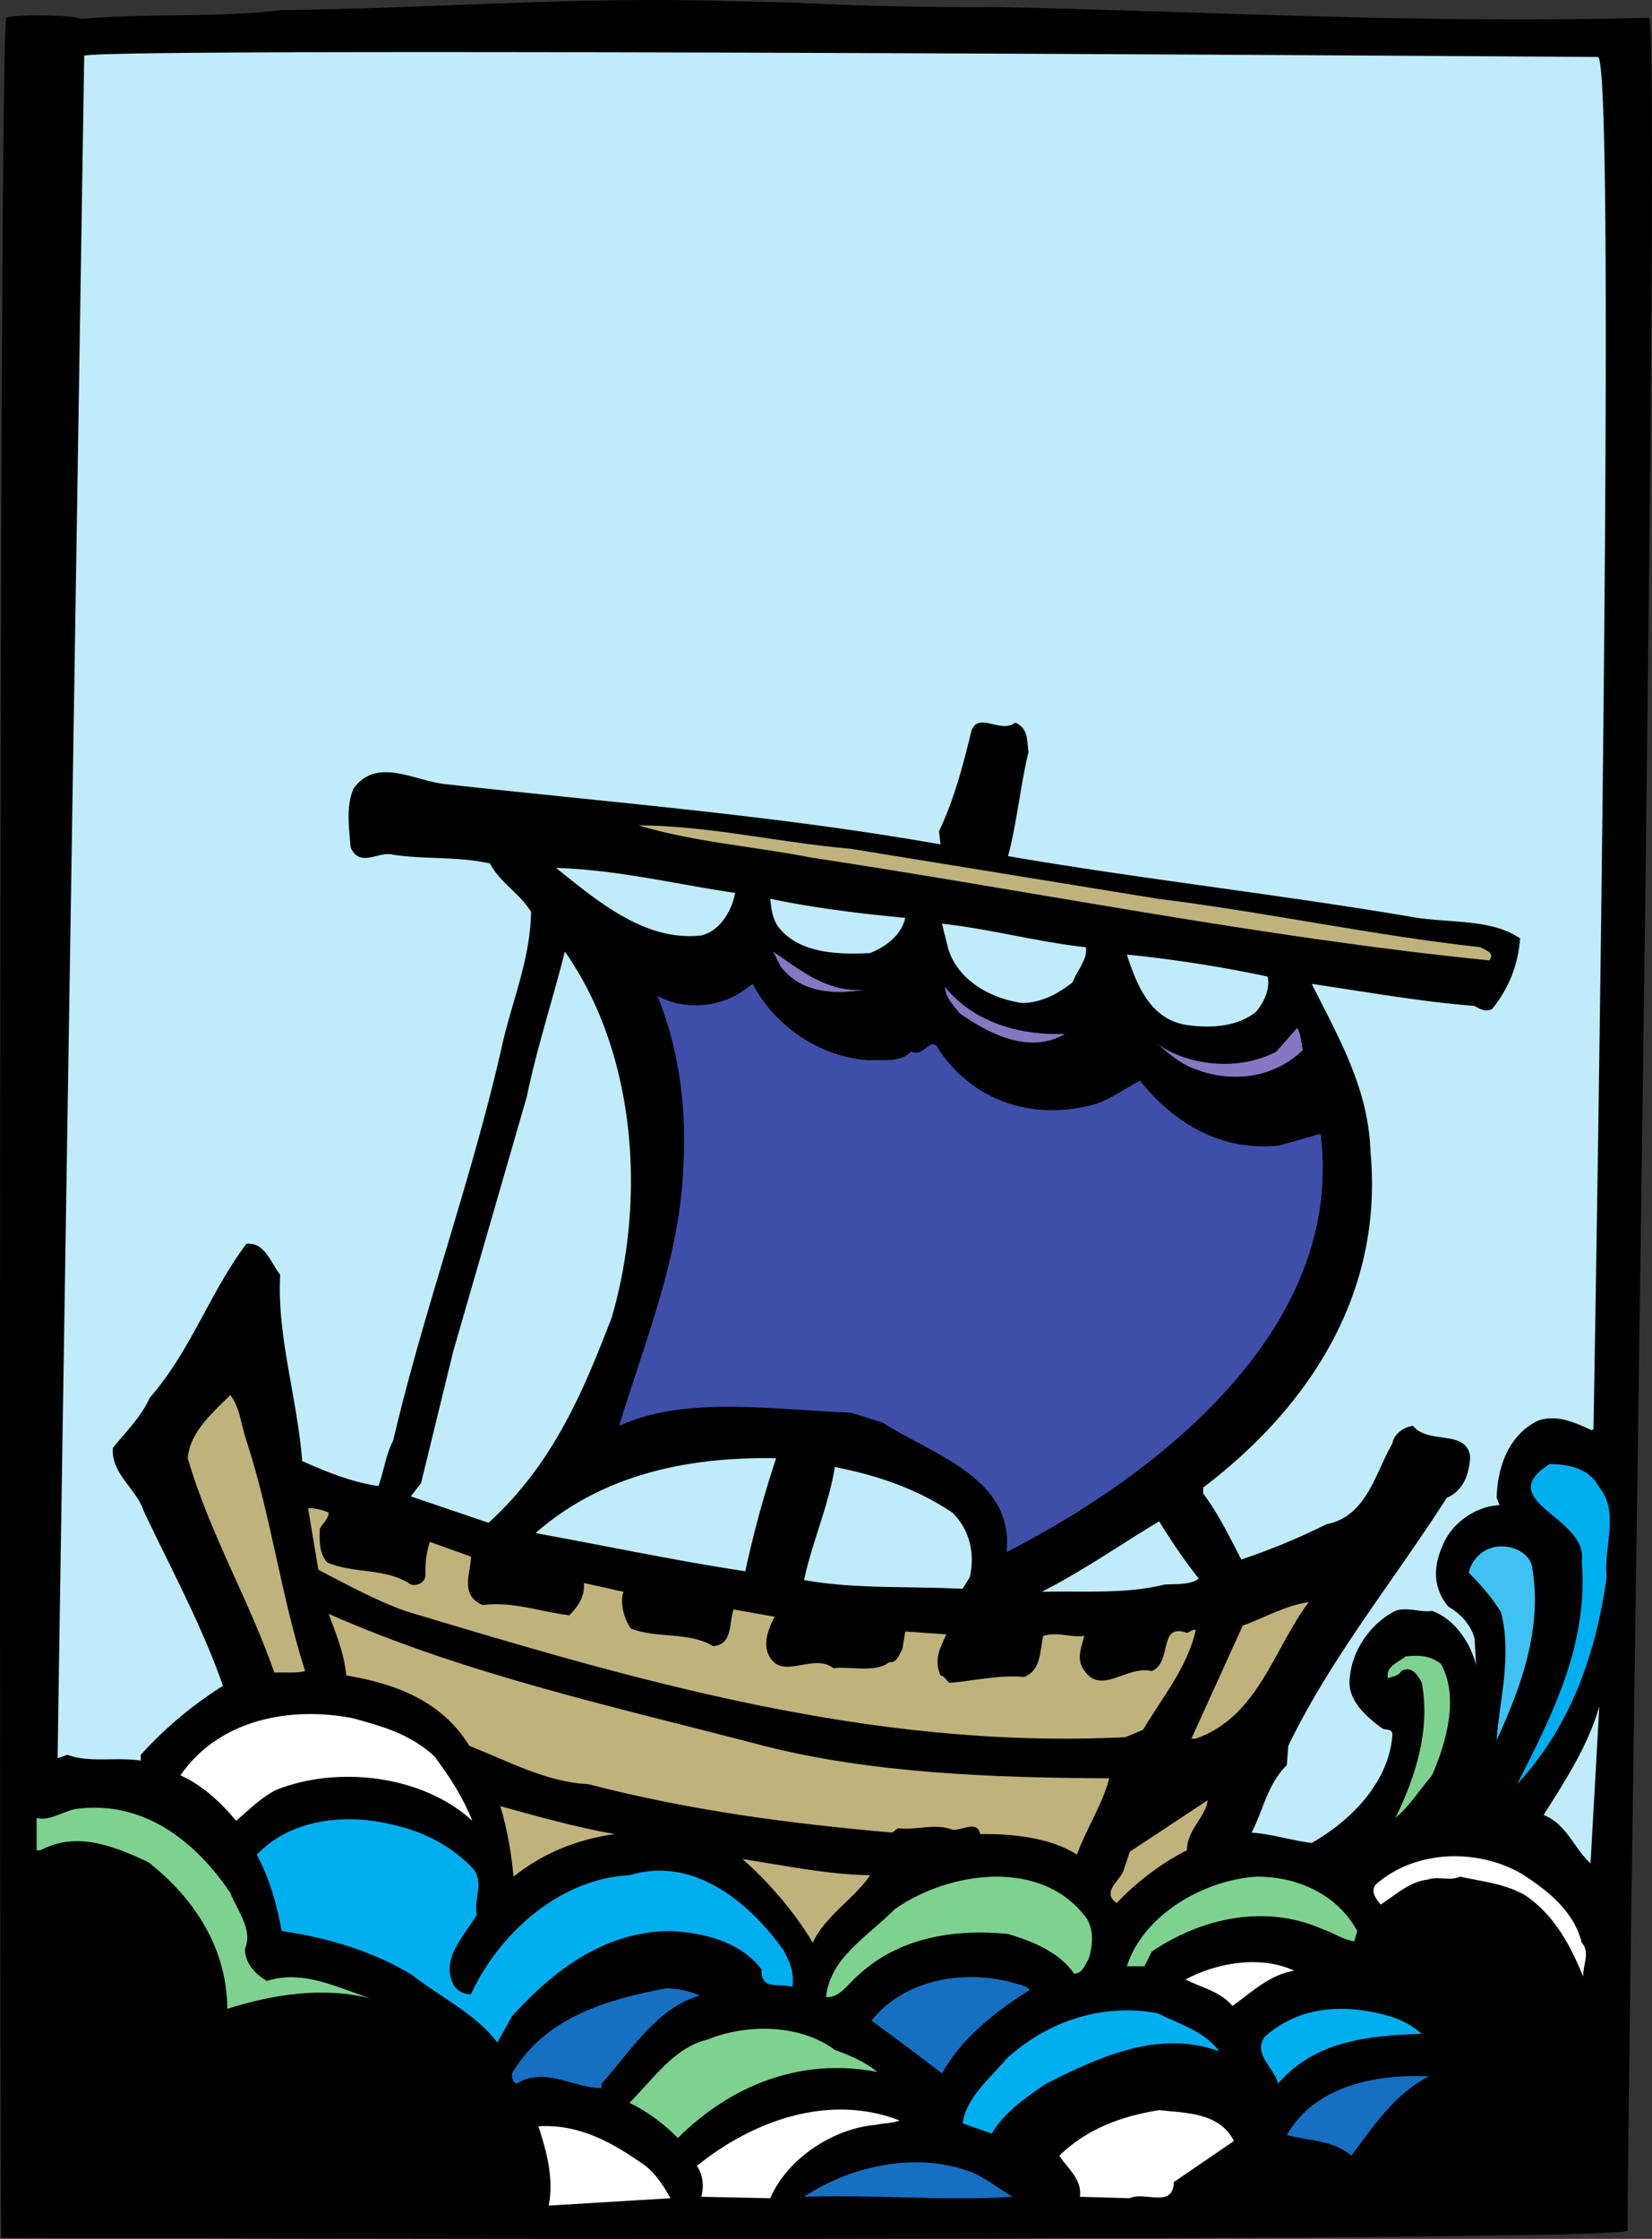 <svg xmlns="http://www.w3.org/2000/svg" width="199.431" height="270.093"><rect width="100%" height="100%" fill="#333333" stroke="none"/><path d="M96 .32c7.855.415 16.238.59 24.445.532 26.984.59 51.098 2.008 78.613 1.297 1.653.238-2.738 253.125-2.558 266.941-.414 1.477-196.332.887-196.332.887-.239.945-.356-267.117.59-267.828 1.12-.469 8.109-.332 9.054.14 7.735-.71 16.239-.117 24.09-1.062C52.976.989 69.902-.45 88.207.14L96 .32"/><path fill="#bfb27c" d="m102.734 102.399 37.02 6.023c13.343 1.653 25.98 4.43 38.972 5.848.532.351 1.828.648 1.063 1.594-27.574-2.778-54.559-8.27-81.84-12.403-6.969-1.355-14.23-1.886-20.902-3.894 8.738.058 16.828 2.066 25.687 2.832"/><path fill="#8677c3" d="M104.328 119.407c-3.543.59-7.676.414-10.098-2.836l-.887-1.77c3.368 2.3 6.555 4.957 10.985 4.606"/><path fill="#bfebfb" d="M88.738 107.715c-.355 2.125-1.832 4.606-4.074 5.137-6.79.765-12.52-4.133-17.54-8.149 7.56.235 14.645 2.008 21.614 3.012m20.547 3.012c-.473 2.125-2.36 3.484-4.25 4.25-3.602.18-8.207.117-10.805-2.836-.945-1.004-1.12-2.418-1.242-3.719 5.258 1.121 11.16 1.832 16.297 2.305m21.789 3.543c.297 1.355-1.063 2.832-1.594 4.25-1.77 1.36-3.66 2.422-6.023 2.48-3.778-.472-7.969-2.777-9.035-6.73l-.707-2.836c5.906.648 11.457 2.183 17.359 2.836m21.965 3.543c.297 1.476-.41 3.07-1.414 4.25-2.246 1.828-5.551 2.008-8.328 1.594-4.426-.649-6.082-4.844-7.262-8.5a158.43 158.43 0 0 1 17.004 2.656"/><path fill="#3f4ea9" d="M104.86 127.907c1.593-.118 3.835.355 5.136-1.063 1.535.887 2.422-2.184 3.367-.176 4.012 5.965 10.863 8.446 18.066 6.73 2.305-.472 4.133-2.007 6.2-3.011 4.191 5.2 9.863 8.563 16.828 7.797l4.96-1.418c3.012 23.441-19.542 41.098-37.91 50.484 1.004-8.976-9.09-11.808-14.878-15.59l-3.895-1.238c-8.976-.297-19.96-2.125-27.992 1.594 3.191-10.57 7.559-20.668 7.797-32.418.293-6.848-.77-13.578-3.188-19.484 3.07 1.773 7.38 1.476 10.274-.532l1.238-.886c2.715 5.136 8.09 8.8 13.996 9.21"/><path fill="#8677c3" d="M128.593 124.719c-4.308 2.54-9.21 0-12.753-2.48-.766-1.004-1.711-1.887-1.77-3.188 3.602 4.488 9.504 5.906 14.523 5.668m28.7 1.949c-3.723 3.602-9.035 4.016-13.465 2.125-1.477-.59-2.89-1.828-4.074-2.832 3.84 2.715 10.039 3.246 14.347.883l2.48-2.832c.473.59.473 1.77.712 2.656"/><path fill="#bfb27c" d="M29.75 173.79c2.953 9.03 4.191 18.777 7.086 27.808-1.18.297-2.48.117-3.72.18-3.07-8.801-7.855-16.891-10.452-25.864.238-3.129 2.953-5.433 5.137-7.617 1.183 1.477 1.3 3.66 1.949 5.492"/><path fill="#00adef" d="M193.074 179.457c2.48 2.95.473 7.32.887 10.805-1.301 9.27-4.313 17.95-10.805 24.977 4.191-8.325 8.621-16.77 7.793-26.926.828-5.254-10.922-7.203-3.899-11.692 2.422 0 4.903.59 6.024 2.836"/><path fill="#bfb27c" d="M39.672 182.469c0 .766-.711 1.297-1.063 1.945-.062 1.477-.062 3.012.883 4.078 3.309 1.415 7.027.59 10.098 2.657.828.234 1.71-.297 1.773-1.063-.062-1.476.117-2.836.531-4.074l4.957 1.77c.063 1.714-1.476 4.664 1.418 5.847 3.66-.472 6.969.824 10.453 1.238 1.121-1.12 1.887-2.3 1.77-3.898l4.785 1.063c-.473 1.183 0 3.191.883 4.43 3.129 1.241 7.027.355 9.922 2.124 2.418-.176 1.89-2.832 2.48-4.426l4.957.883c-.648 1.242-1.297 2.719-.883 4.254 1.477 3.836 5.43-.058 7.97 1.95 2.066-.239 5.077.59 6.73-.712 1.004.06 1.242-1.003 1.597-1.593l.352-2.125 4.96.351c-.769 1.657-1.534 3.074-.706 4.961.472.059.707.59 1.062.887 3.012-.234 6.024-1.004 9.035-.707 2.067-.828 1.887-3.129 2.301-4.961 1.89-.531 3.188.234 4.961 0-.297 1.18-.945 2.715-.18 3.898 2.07 3.54 5.258-.414 8.329.352 2.539-1.063.707-5.902 4.25-4.606.355-.117.652-.472 1.062-.351-1.004 4.484-4.016 8.086-6.375 12.043l-2.125.887c-30.883 1.535-59.52-6.97-86.976-15.235-3.602-1.3-7.145-3.246-10.454-4.96l-1.238-7.438c.824 0 1.652.176 2.48.531"/><path fill="#bfebfb" d="M192.898 6.875c2.422.117-.531 165.496-.531 165.496l-.18.176c-2.008-.887-4.367-2.066-6.73-1.062-3.426 1.832-4.664 5.55-4.781 9.21l.351.887c-2.89.118-5.844 2.184-6.906 4.961-1.121 2.54-1.121 5.02.707 7.262 1.418.828 2.773 2.184 3.187 3.898l.18 3.188c-.652-2.656-2.539-5.55-5.316-6.555-1.356.235-2.953-.531-4.426 0-2.895 1.418-5.2 4.664-5.492 7.973-.414 2.715 1.89 4.723 3.898 6.2.41.233 1.18 0 1.238.706-.355 5.727-5.02 10.453-9.742 13.11-2.242-.239-4.726-1.063-7.265-1.243 1.418-2.715 1.89-5.785 4.253-8.144l.176-2.305c5.078-10.57 12.754-19.957 19.133-29.937 2.066-.887 2.715-2.954 2.836-4.961-.477-3.364-5.023-1.414-6.91-3.72-1.063.118-2.305.946-2.48 2.126-2.067 3.484-3.07 8.8-7.973 9.742a78.174 78.174 0 0 1-10.274 4.254c-1.418-2.719-2.715-5.434-4.605-7.973v-.707c13.226-10.039 21.789-23.855 20.195-40.566-.238-7.617-3.898-13.816-7.086-20.195 6.496.945 12.988 2.129 19.66 2.66.653.41 1.418.765 2.13.351 2.007-2.48 3.128-5.312 3.363-8.5-3.602-2.48-8.973-1.773-13.461-2.66-16.18-2.715-32.536-4.547-48.36-7.262 1.063-3.898 1.477-8.445 2.48-12.578-.238-1.535 0-2.773-1.593-3.543-1.773 1.418-4.488-1.414-5.316 1.063-1.004 4.137-2.067 8.21-3.895 12.047l.176 1.593c-19.723-3.484-39.504-5.019-59.7-7.261-3.718-.356-8.382-3.367-11.16.531-.941 2.184-.527 4.844-.351 7.086 1.12 2.539 3.363.414 5.137.887 3.836.59 7.793.175 11.691 1.062 1.18 2.301 3.602 3.602 4.96 5.844-.12 5.906-2.362 10.867-3.542 16.297-3.66 16.12-9.332 31.414-13.11 47.476-.886 1.711-1.12 3.66-1.773 5.489-3.246-.47-6.258-1.711-9.21-3.012-.59-7.617-3.071-15.113-2.657-22.496-1.121-1.356-1.832-3.957-4.074-3.719-4.489 5.965-6.672 12.871-11.692 18.598-.945 2.187-2.894 4.136-4.43 6.023-.234 3.133 2.837 4.903 3.723 7.617 3.305 6.97 7.024 13.817 9.567 21.082-3.606 2.301-6.735 4.84-9.922 8.325v.707c-2.836-.47-6.258.297-8.856-.707l-1.183.414c.117-9.684 3.21-205.395 3.21-205.395 3.66-1.058 182.731.16 182.731.16"/><path fill="#bfebfb" d="M73.86 158.907c-3.427 8.918-7.087 17.714-14.88 24.8-3.133-1.062-6.262-2.125-9.39-3.187l1.238-1.594 3.898-15.945 8.86-30.645c1.238-5.965 3.129-11.691 4.605-17.535 8.559 12.164 9.86 29.7 5.668 44.106m19.84 17.007a128.313 128.313 0 0 0-3.723 13.641c-8.558-1.3-16.886-3.074-25.328-4.605 8.028-7.028 18.242-9.215 29.05-9.036m21.259 6.555c2.062 2.008 2.773 4.84 2.125 7.793l-.887 1.418c-6.375-.355-12.812.059-19.133-1.063 1.004-4.664 2.953-8.917 3.723-13.64 5.078 1.004 9.86 2.598 14.172 5.492m24.976 1.063c1.535 2.48 3.012 4.664 4.782 6.906-.946.77-2.778.652-4.075.71-4.78 1.18-9.625.766-14.879.884 4.899-2.477 9.446-5.668 14.172-8.5"/><path fill="#3fc2f3" d="M184.925 188.844c1.36 7.5-1.296 14.703-4.25 21.082.293-4.547 1.887-10.098.532-15.414-1.121-1.828-2.422-3.305-3.899-4.781.235-1.18 1.18-2.364 2.305-2.836 1.71-.824 4.664-.176 5.313 1.949"/><path fill="#bfb27c" d="M158 193.274c-4.313 5.726-6.082 13.816-13.64 16.472h-.532l6.2-13.64c2.66-.942 5.081-2.418 7.972-2.832m-65.719 17.359c13.05 3.309 27.691 3.836 41.629 3.899-.77 3.07-2.777 6.082-3.899 9.21-3.07-2.007-7.675-2.539-11.691-2.48-.355-1.773-2.242-.355-3.363-.531-2.07-.828-4.489.117-6.555-.176l-.71.527c-12.755-1.12-24.622-2.715-36.669-5.843-5.078-.235-9.625-2.774-14.347-4.606-3.368-5.492-9.094-7.558-14.88-8.504-.238-2.715-1.242-5.02-2.124-7.437 16.707 7.379 34.836 11.277 52.609 15.941"/><path fill="#7fd190" d="M173.945 200.711c2.242 4.016.648 9.508-1.066 13.465-1.477 1.711-2.774 3.777-4.426 5.137 2.418-4.903 4.25-10.63 3.187-16.297-.472-.945-1.238-2.125-2.48-1.418-.356.652-1.063.59-1.594.887-.355-1.418 1.18-1.891 2.125-2.657 1.652-.18 2.895-.12 4.254.883"/><path fill="#bfebfb" d="M192.011 224.805c-2.066-1.89-2.836-4.727-5.668-5.848 2.657-4.191 5.372-8.382 6.73-13.105l-1.062 18.953"/><path fill="#fff" d="M52.426 211.871c1.886 2.48 3.484 5.02 4.605 7.797-5.965-5.492-16.238-6.73-23.738-3.722-1.711.886-3.246 2.363-4.782 3.722-1.89-2.304-4.195-4.37-6.734-5.492 4.727-6.848 13.406-8.324 20.727-6.91 3.543.945 7.086 1.95 9.922 4.605"/><path fill="#bfb27c" d="M143.297 223.211c-3.07 1.535-6.02 3.778-8.504 6.375-1.946-1.418.593-2.773.886-4.074l.711-2.125 9.387-6.2c-.117 1.891-2.539 3.602-2.48 6.024m-69.082-1.949c-4.372.59-8.622 2.242-12.227 5.137-.234-2.774-.766-5.785-1.594-8.504 4.547 1.242 9.094 2.539 13.82 3.367"/><path fill="#7fd190" d="M27.8 228.348c.829 2.125 2.778 4.488 1.774 6.73-.059 1.653 1.238 3.13 2.656 3.899 4.43-1.418 8.621.883 12.578 2.125-5.906-1.477-11.93-.473-17.363 1.238-.059-7.203-3.836-13.226-9.562-17.71-3.602-1.657-8.032-3.606-12.223-1.774-.414.117-.711.472-1.242.355v-3.898c1.418.414 3.07-.707 4.605-1.063 8.149-1.18 14.528 3.778 18.778 10.098"/><path fill="#00adef" d="M57.031 225.336c1.535 1.77.117 3.66.531 5.668-1.535 2.598-4.605 5.492-2.656 8.68.531.59 1.18.945 1.945.887 3.426-7.383 10.75-13.938 19.133-14.348 7.734-2.363 14.465 3.246 18.598 9.031.71 1.301 1.36 2.719 1.066 4.43-1.715-.473-3.84.473-3.722-2.125-2.715-3.426-6.965-4.371-10.981-4.606-7.797.059-13.879 4.489-19.133 10.274l-1.77 3.187c-2.6-3.48-6.85-5.43-10.277-8.148-4.78-2.89-10.152-4.488-15.765-5.313-.59-3.25-1.473-6.378-3.008-9.21 4.07-4.254 10.45-4.961 15.941-3.723 3.778.77 7.203 2.363 10.098 5.316"/><path fill="#fff" d="M190.949 234.371c1.062 1.121.117 2.715.176 4.075-1.535-3.723-3.422-7.325-6.907-9.743-2.363-1.418-5.199-1.714-7.972-2.304-1.301.59-2.54-.117-3.899.355-2.183.235-3.836 1.828-5.668 3.012-.59-.652-1.296-1.715-.53-2.48 4.722-4.133 12.222-4.313 17.538-1.243 3.13 2.008 6.317 4.489 7.262 8.328"/><path fill="#bfb27c" d="M105.035 226.223c-1.711 2.656-5.55 5.02-6.91 8.148-2.184-3.664-5.371-7.382-8.5-10.097 5.078.765 10.273 1.886 15.41 1.949"/><path fill="#7fd190" d="M131.254 231.535c.824 1.477.648 3.188.175 4.786-.414.648-.77 1.828-1.773 1.77-1.77-2.599-5.02-3.9-7.969-4.782-6.613-.652-13.347.469-18.246 5.137-1.062.882-2.066 2.597-3.719 2.48.473-4.726 4.899-7.207 8.325-10.629 6.496-4.547 17.832-6.262 23.207 1.238m32.593 1.418-.355 1.239c-1.36-.176-2.48-1.004-3.723-1.418-6.965-3.13-14.699-1.414-20.722 2.66l-.887 1.77h-2.125c2.008-6.258 9.328-10.391 15.59-10.805 5.015-.059 9.86 2.183 12.222 6.554"/><path fill="#fff" d="M156.226 237.735c-3.008.53-4.957 2.48-7.437 4.254-1.594-1.832-3.778-2.188-5.668-3.192 3.719-2.008 9.035-2.953 13.105-1.062"/><path fill="#176fc1" d="M124.343 240.04c-4.015 2.538-8.207 5.726-10.628 10.097-2.895-2.246-5.551-4.195-8.504-6.379 3.601-4.547 10.097-6.14 16.297-4.781.945.351 2.066.351 2.835 1.062m-39.855.707c-5.137 1.418-8.27 6.614-11.871 10.63v.53c-3.484 0-6.79-2.656-10.274-.53-.414-.118-.59-.708-.53-1.239 4.015-6.852 11.573-8.918 18.6-10.277 1.595.058 2.657.297 4.075.886"/><path fill="#00adef" d="M171.64 245.352c-6.496.238-12.87.828-17.359 6.023-.355-1.832-3.129-3.601-1.594-5.668 4.25-3.777 9.684-4.015 15.055-2.48a10.515 10.515 0 0 1 3.898 2.125m-24.445 2.125c-7.32-2.715-14.703.77-20.902 3.898-2.184 1.477-5.078 3.426-6.555 6.024l-3.543-1.242c.473-3.13 3.305-5.43 5.313-7.793 4.96-4.547 11.574-6.73 18.246-5.493 2.597 1.301 5.668 2.188 7.441 4.606"/><path fill="#7fd190" d="M100.785 247.301c1.828.649 3.601 1.418 5.137 2.656-9.211-1.77-17.598 1.535-24.094 7.973-1.652-1.711-3.836-3.309-5.844-4.25 2.953-2.953 5.434-6.672 9.387-7.617 4.785-1.95 11.219-1.89 15.414 1.238"/><path fill="#176fc1" d="M172.527 250.489c-4.074 2.007-6.734 6.023-9.39 9.566-2.184-1.89-5.137-1.77-7.794-2.48 3.426-6.083 11.043-7.38 17.184-7.086"/><path fill="#fff" d="M108.578 255.805c-.649.352-1.832.293-2.836.531-5.078.414-10.688 4.016-12.754 8.856l-8.324-.176c.355-1.242.176-2.715-.531-3.723 6.671-5.43 15.94-8.797 24.445-5.488m40.387 2.48-7.262 4.957c-.059 3.25-3.602 1.067-5.313 1.95l-6.023-.176c.293-2.125-1.477-3.367-2.48-4.961 3.308-3.246 7.558-4.781 12.046-5.492 3.13.355 7.262.238 9.032 3.722m-71.032 3.008c1.297 1.008 2.243 2.543 3.012 3.899l-14.703.886c.648-3.425-.297-6.613-1.242-9.566 5.078-.293 9.093 2.066 12.933 4.781"/><path fill="#176fc1" d="M122.218 265.016c-8.148.531-16.418-.297-25.156 0 5.79-3.84 13.938-5.55 20.551-2.836 1.594.77 3.07 1.89 4.605 2.836"/></svg>

